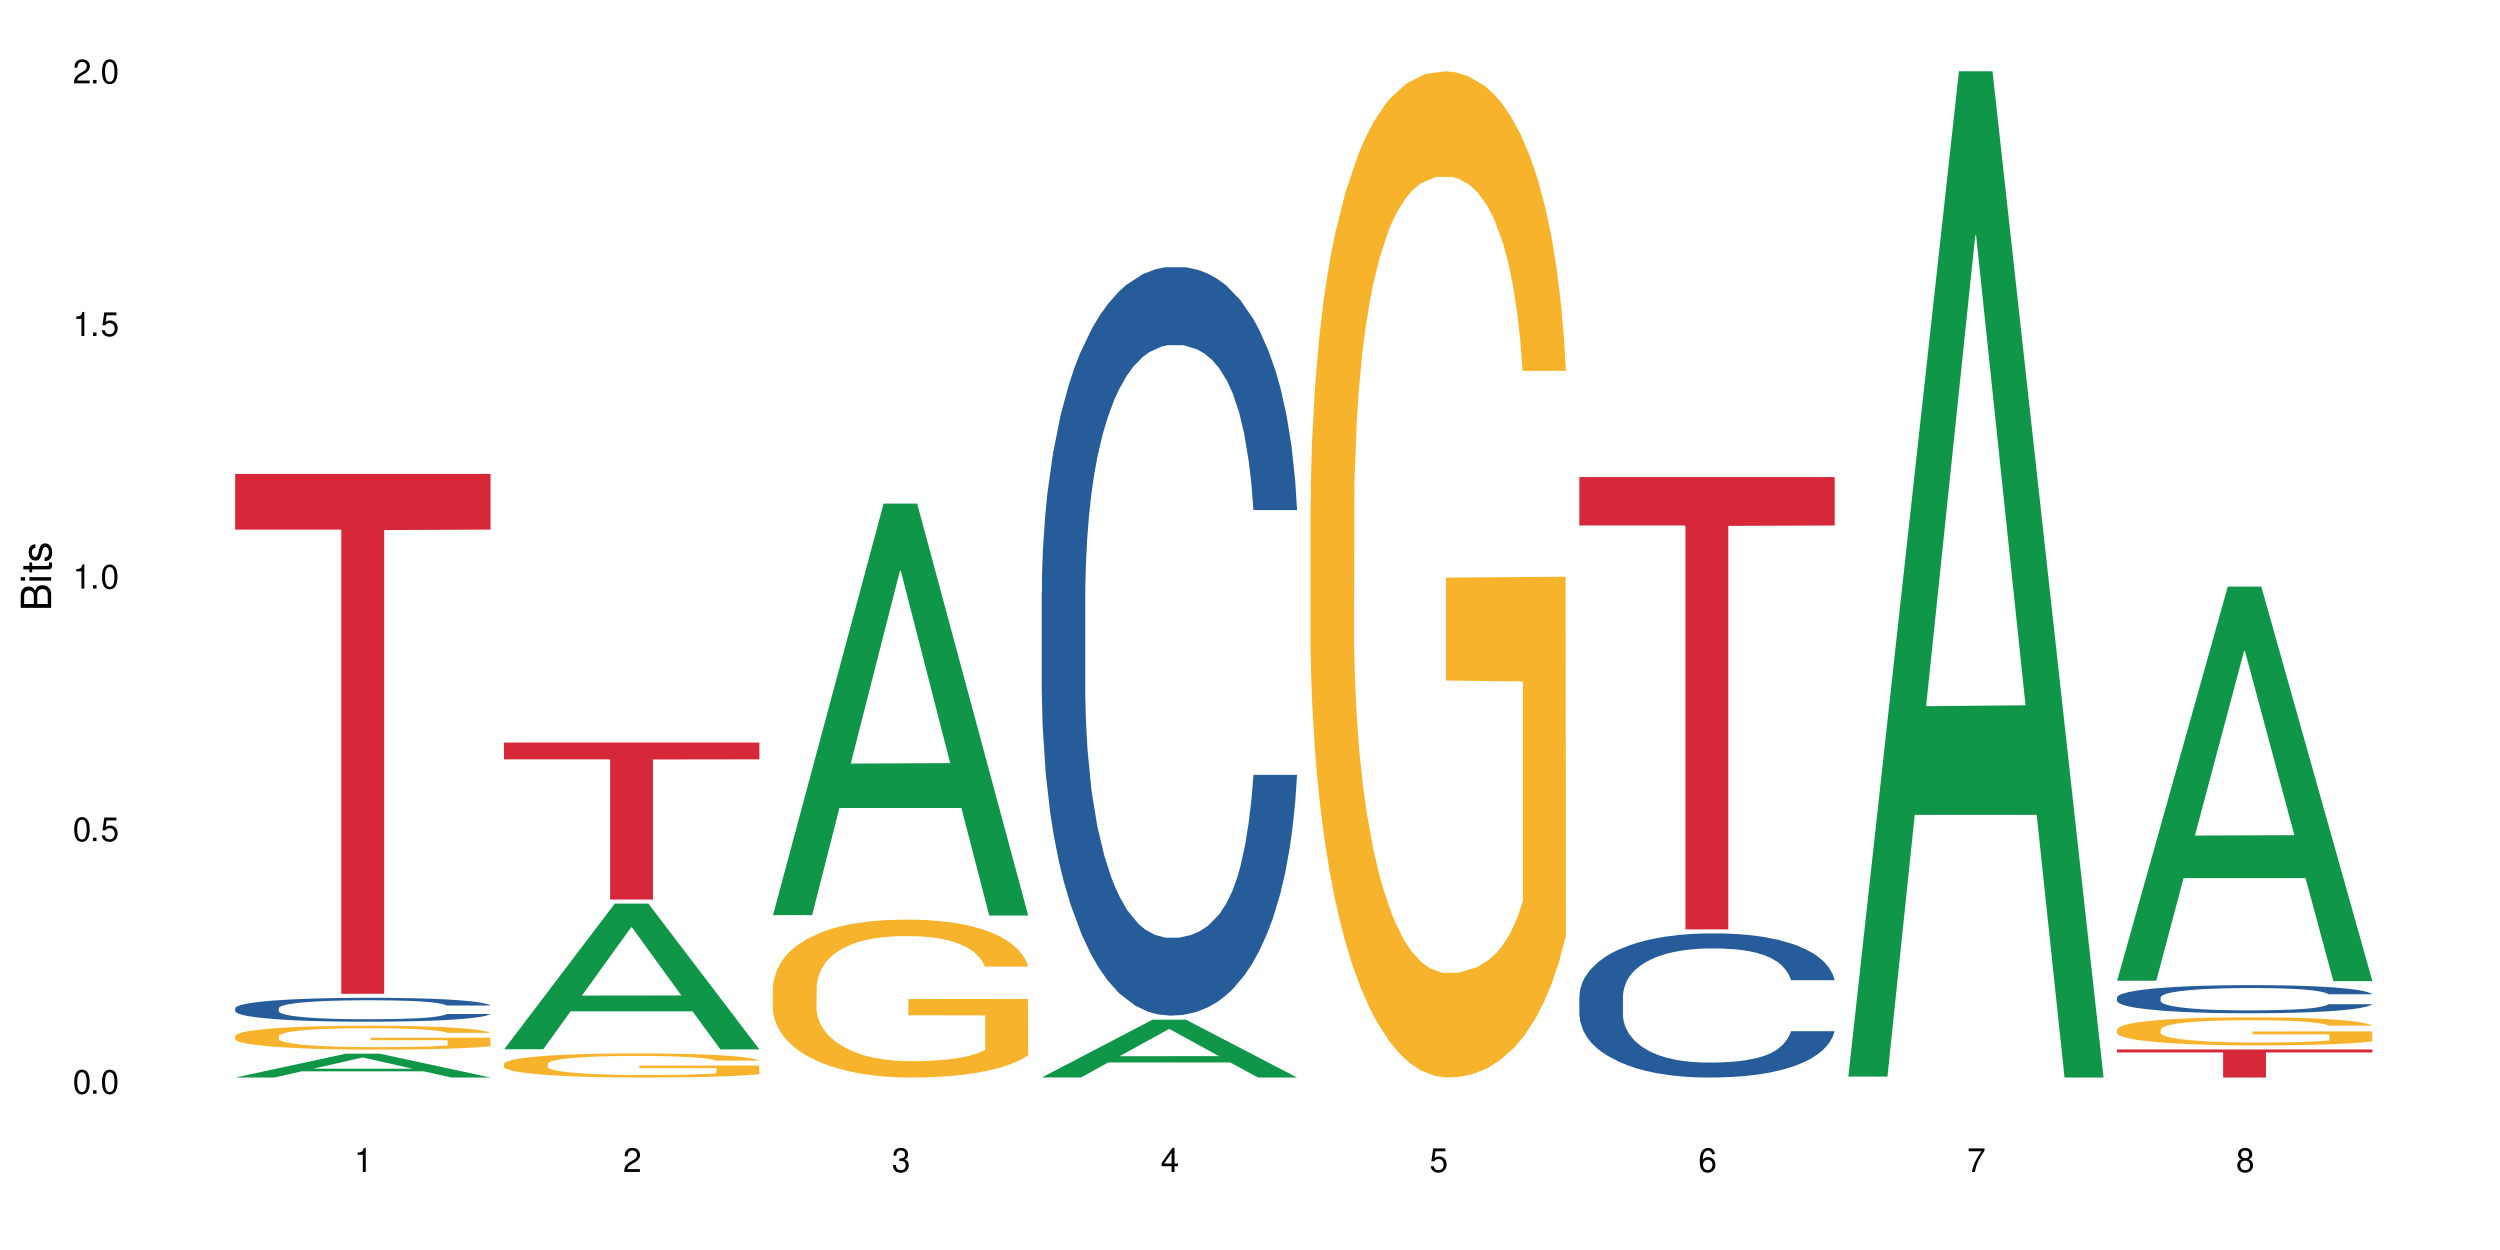 <?xml version="1.0" encoding="UTF-8"?>
<svg xmlns="http://www.w3.org/2000/svg" xmlns:xlink="http://www.w3.org/1999/xlink" width="720" height="360" viewBox="0 0 720 360">
<defs>
<g>
<g id="glyph-0-0">
</g>
<g id="glyph-0-1">
<path d="M 2.641 -6.938 C 2 -6.938 1.422 -6.656 1.078 -6.172 C 0.641 -5.562 0.406 -4.641 0.406 -3.359 C 0.406 -1.016 1.188 0.219 2.641 0.219 C 4.078 0.219 4.859 -1.016 4.859 -3.297 C 4.859 -4.641 4.656 -5.547 4.203 -6.172 C 3.844 -6.656 3.281 -6.938 2.641 -6.938 Z M 2.641 -6.188 C 3.547 -6.188 4 -5.25 4 -3.375 C 4 -1.406 3.562 -0.484 2.625 -0.484 C 1.734 -0.484 1.281 -1.438 1.281 -3.344 C 1.281 -5.25 1.734 -6.188 2.641 -6.188 Z M 2.641 -6.188 "/>
</g>
<g id="glyph-0-2">
<path d="M 1.828 -1 L 0.828 -1 L 0.828 0 L 1.828 0 Z M 1.828 -1 "/>
</g>
<g id="glyph-0-3">
<path d="M 4.562 -6.797 L 1.062 -6.797 L 0.547 -3.094 L 1.328 -3.094 C 1.719 -3.562 2.047 -3.734 2.578 -3.734 C 3.484 -3.734 4.062 -3.109 4.062 -2.094 C 4.062 -1.125 3.484 -0.531 2.578 -0.531 C 1.828 -0.531 1.375 -0.906 1.188 -1.672 L 0.328 -1.672 C 0.453 -1.109 0.547 -0.844 0.75 -0.594 C 1.125 -0.078 1.828 0.219 2.594 0.219 C 3.969 0.219 4.922 -0.781 4.922 -2.219 C 4.922 -3.562 4.031 -4.484 2.719 -4.484 C 2.25 -4.484 1.859 -4.359 1.469 -4.062 L 1.734 -5.969 L 4.562 -5.969 Z M 4.562 -6.797 "/>
</g>
<g id="glyph-0-4">
<path d="M 2.484 -4.938 L 2.484 0 L 3.328 0 L 3.328 -6.938 L 2.766 -6.938 C 2.469 -5.875 2.281 -5.734 0.984 -5.562 L 0.984 -4.938 Z M 2.484 -4.938 "/>
</g>
<g id="glyph-0-5">
<path d="M 4.859 -0.828 L 1.281 -0.828 C 1.359 -1.406 1.672 -1.781 2.5 -2.281 L 3.469 -2.828 C 4.406 -3.344 4.906 -4.062 4.906 -4.906 C 4.906 -5.484 4.672 -6.031 4.266 -6.406 C 3.859 -6.766 3.375 -6.938 2.719 -6.938 C 1.859 -6.938 1.219 -6.625 0.844 -6.031 C 0.609 -5.672 0.5 -5.234 0.484 -4.531 L 1.328 -4.531 C 1.359 -5.016 1.406 -5.281 1.531 -5.516 C 1.75 -5.938 2.188 -6.203 2.703 -6.203 C 3.469 -6.203 4.031 -5.641 4.031 -4.891 C 4.031 -4.344 3.719 -3.859 3.125 -3.516 L 2.234 -3 C 0.812 -2.172 0.406 -1.531 0.328 -0.016 L 4.859 -0.016 Z M 4.859 -0.828 "/>
</g>
<g id="glyph-0-6">
<path d="M 2.125 -3.188 L 2.578 -3.188 C 3.5 -3.188 3.984 -2.766 3.984 -1.922 C 3.984 -1.062 3.469 -0.531 2.594 -0.531 C 1.656 -0.531 1.203 -1 1.156 -2.016 L 0.312 -2.016 C 0.344 -1.453 0.438 -1.094 0.609 -0.781 C 0.953 -0.109 1.625 0.219 2.547 0.219 C 3.953 0.219 4.859 -0.625 4.859 -1.938 C 4.859 -2.828 4.516 -3.297 3.703 -3.594 C 4.344 -3.844 4.656 -4.328 4.656 -5.031 C 4.656 -6.219 3.875 -6.938 2.578 -6.938 C 1.203 -6.938 0.484 -6.172 0.453 -4.703 L 1.297 -4.703 C 1.312 -5.125 1.344 -5.359 1.453 -5.578 C 1.641 -5.969 2.062 -6.203 2.594 -6.203 C 3.344 -6.203 3.797 -5.75 3.797 -5 C 3.797 -4.516 3.609 -4.219 3.25 -4.047 C 3.016 -3.953 2.703 -3.922 2.125 -3.906 Z M 2.125 -3.188 "/>
</g>
<g id="glyph-0-7">
<path d="M 3.141 -1.672 L 3.141 0 L 3.984 0 L 3.984 -1.672 L 4.984 -1.672 L 4.984 -2.438 L 3.984 -2.438 L 3.984 -6.938 L 3.359 -6.938 L 0.266 -2.578 L 0.266 -1.672 Z M 3.141 -2.438 L 1 -2.438 L 3.141 -5.5 Z M 3.141 -2.438 "/>
</g>
<g id="glyph-0-8">
<path d="M 4.781 -5.125 C 4.609 -6.266 3.891 -6.938 2.844 -6.938 C 2.094 -6.938 1.422 -6.578 1.031 -5.953 C 0.594 -5.266 0.406 -4.422 0.406 -3.172 C 0.406 -2 0.578 -1.25 0.984 -0.641 C 1.359 -0.078 1.953 0.219 2.703 0.219 C 3.984 0.219 4.922 -0.75 4.922 -2.094 C 4.922 -3.375 4.062 -4.281 2.844 -4.281 C 2.172 -4.281 1.641 -4.031 1.281 -3.516 C 1.281 -5.234 1.828 -6.188 2.797 -6.188 C 3.391 -6.188 3.797 -5.797 3.938 -5.125 Z M 2.734 -3.531 C 3.547 -3.531 4.062 -2.953 4.062 -2.031 C 4.062 -1.156 3.484 -0.531 2.703 -0.531 C 1.922 -0.531 1.328 -1.188 1.328 -2.078 C 1.328 -2.938 1.906 -3.531 2.734 -3.531 Z M 2.734 -3.531 "/>
</g>
<g id="glyph-0-9">
<path d="M 4.984 -6.797 L 0.438 -6.797 L 0.438 -5.969 L 4.109 -5.969 C 2.5 -3.656 1.828 -2.234 1.328 0 L 2.219 0 C 2.594 -2.172 3.453 -4.047 4.984 -6.094 Z M 4.984 -6.797 "/>
</g>
<g id="glyph-0-10">
<path d="M 3.75 -3.656 C 4.469 -4.094 4.688 -4.438 4.688 -5.078 C 4.688 -6.172 3.844 -6.938 2.641 -6.938 C 1.438 -6.938 0.594 -6.172 0.594 -5.094 C 0.594 -4.438 0.812 -4.094 1.516 -3.656 C 0.734 -3.266 0.359 -2.703 0.359 -1.922 C 0.359 -0.656 1.281 0.219 2.641 0.219 C 3.984 0.219 4.922 -0.656 4.922 -1.922 C 4.922 -2.703 4.531 -3.266 3.75 -3.656 Z M 2.641 -6.188 C 3.359 -6.188 3.812 -5.75 3.812 -5.062 C 3.812 -4.406 3.344 -3.984 2.641 -3.984 C 1.922 -3.984 1.453 -4.406 1.453 -5.078 C 1.453 -5.75 1.922 -6.188 2.641 -6.188 Z M 2.641 -3.266 C 3.484 -3.266 4.062 -2.719 4.062 -1.906 C 4.062 -1.078 3.484 -0.531 2.625 -0.531 C 1.797 -0.531 1.219 -1.094 1.219 -1.906 C 1.219 -2.719 1.781 -3.266 2.641 -3.266 Z M 2.641 -3.266 "/>
</g>
<g id="glyph-1-0">
</g>
<g id="glyph-1-1">
<path d="M 0 -0.953 L 0 -4.891 C 0 -5.719 -0.234 -6.344 -0.734 -6.797 C -1.188 -7.234 -1.812 -7.469 -2.5 -7.469 C -3.547 -7.469 -4.188 -7 -4.625 -5.875 C -4.984 -6.688 -5.625 -7.094 -6.531 -7.094 C -7.172 -7.094 -7.734 -6.859 -8.141 -6.391 C -8.562 -5.922 -8.75 -5.344 -8.75 -4.5 L -8.75 -0.953 Z M -4.984 -2.062 L -7.766 -2.062 L -7.766 -4.219 C -7.766 -4.844 -7.688 -5.203 -7.453 -5.5 C -7.219 -5.812 -6.859 -5.969 -6.375 -5.969 C -5.891 -5.969 -5.531 -5.812 -5.297 -5.5 C -5.062 -5.203 -4.984 -4.844 -4.984 -4.219 Z M -0.984 -2.062 L -4 -2.062 L -4 -4.781 C -4 -5.766 -3.438 -6.359 -2.484 -6.359 C -1.547 -6.359 -0.984 -5.766 -0.984 -4.781 Z M -0.984 -2.062 "/>
</g>
<g id="glyph-1-2">
<path d="M -6.281 -1.797 L -6.281 -0.797 L 0 -0.797 L 0 -1.797 Z M -8.75 -1.797 L -8.75 -0.797 L -7.484 -0.797 L -7.484 -1.797 Z M -8.75 -1.797 "/>
</g>
<g id="glyph-1-3">
<path d="M -6.281 -3.047 L -6.281 -2.016 L -8.016 -2.016 L -8.016 -1.016 L -6.281 -1.016 L -6.281 -0.172 L -5.469 -0.172 L -5.469 -1.016 L -0.719 -1.016 C -0.078 -1.016 0.281 -1.453 0.281 -2.234 C 0.281 -2.5 0.25 -2.719 0.188 -3.047 L -0.641 -3.047 C -0.609 -2.906 -0.594 -2.766 -0.594 -2.562 C -0.594 -2.141 -0.719 -2.016 -1.156 -2.016 L -5.469 -2.016 L -5.469 -3.047 Z M -6.281 -3.047 "/>
</g>
<g id="glyph-1-4">
<path d="M -4.531 -5.25 C -5.766 -5.25 -6.469 -4.422 -6.469 -2.969 C -6.469 -1.516 -5.719 -0.562 -4.547 -0.562 C -3.562 -0.562 -3.094 -1.062 -2.734 -2.562 L -2.516 -3.484 C -2.344 -4.188 -2.094 -4.469 -1.641 -4.469 C -1.047 -4.469 -0.641 -3.875 -0.641 -3 C -0.641 -2.453 -0.797 -2 -1.062 -1.75 C -1.25 -1.594 -1.422 -1.531 -1.875 -1.469 L -1.875 -0.406 C -0.422 -0.453 0.281 -1.266 0.281 -2.922 C 0.281 -4.5 -0.5 -5.516 -1.719 -5.516 C -2.656 -5.516 -3.172 -4.984 -3.469 -3.734 L -3.703 -2.766 C -3.891 -1.953 -4.156 -1.609 -4.594 -1.609 C -5.188 -1.609 -5.547 -2.125 -5.547 -2.938 C -5.547 -3.75 -5.203 -4.172 -4.531 -4.203 Z M -4.531 -5.25 "/>
</g>
</g>
</defs>
<rect x="-72" y="-36" width="864" height="432" fill="rgb(100%, 100%, 100%)" fill-opacity="1"/>
<path fill-rule="nonzero" fill="rgb(6.275%, 58.824%, 28.235%)" fill-opacity="1" d="M 67.73 310.324 L 67.809 310.32 L 99.637 303.453 L 109.301 303.453 L 141.281 310.332 L 130.047 310.332 L 122.031 308.535 L 86.906 308.535 L 79.047 310.324 L 67.73 310.324 L 90.285 307.793 L 118.809 307.789 L 104.586 304.578 L 104.43 304.57 L 104.27 304.59 L 90.207 307.789 L 90.285 307.793 Z M 67.73 310.324 "/>
<path fill-rule="nonzero" fill="rgb(14.51%, 36.078%, 60%)" fill-opacity="1" d="M 67.73 290.363 L 67.82 290.355 L 67.82 290.207 L 68.09 289.969 L 68.719 289.664 L 69.344 289.457 L 70.961 289.086 L 73.203 288.727 L 75.535 288.453 L 77.238 288.289 L 78.766 288.164 L 82.262 287.93 L 84.504 287.809 L 86.926 287.703 L 89.887 287.598 L 92.039 287.535 L 96.883 287.434 L 100.469 287.391 L 103.25 287.371 L 109.262 287.371 L 112.848 287.395 L 115.449 287.426 L 118.32 287.477 L 120.742 287.535 L 124.957 287.672 L 128.727 287.848 L 130.43 287.949 L 133.121 288.145 L 135.184 288.332 L 136.617 288.496 L 138.234 288.727 L 139.668 289.012 L 140.746 289.332 L 141.281 289.602 L 128.727 289.602 L 128.098 289.352 L 127.379 289.156 L 126.035 288.898 L 124.688 288.715 L 122.805 288.535 L 121.102 288.414 L 118.77 288.293 L 116.707 288.219 L 114.555 288.164 L 112.488 288.125 L 108.543 288.086 L 103.969 288.086 L 102.266 288.098 L 98.766 288.148 L 96.883 288.195 L 94.191 288.281 L 92.309 288.363 L 90.066 288.488 L 88.539 288.598 L 86.656 288.758 L 85.312 288.906 L 83.785 289.113 L 82.891 289.27 L 82.082 289.445 L 81.363 289.652 L 80.828 289.871 L 80.469 290.105 L 80.289 290.332 L 80.289 291.305 L 80.469 291.531 L 80.918 291.797 L 82.082 292.18 L 83.785 292.512 L 85.762 292.777 L 87.645 292.965 L 88.719 293.055 L 90.156 293.156 L 92.398 293.281 L 95.629 293.406 L 97.512 293.457 L 100.383 293.508 L 103.34 293.531 L 107.289 293.531 L 110.785 293.508 L 113.117 293.477 L 115.539 293.426 L 118.859 293.316 L 120.922 293.219 L 122.715 293.098 L 124.062 292.977 L 124.957 292.879 L 126.305 292.684 L 127.379 292.469 L 128.188 292.25 L 128.727 292.035 L 141.281 292.035 L 140.746 292.285 L 139.938 292.531 L 139.129 292.715 L 137.875 292.934 L 136.441 293.129 L 134.375 293.348 L 132.672 293.492 L 130.43 293.652 L 128.367 293.77 L 126.125 293.879 L 122.805 294.004 L 120.652 294.066 L 118.32 294.121 L 115.539 294.172 L 112.043 294.219 L 108.273 294.242 L 104.777 294.25 L 101.008 294.234 L 98.227 294.211 L 94.551 294.152 L 89.977 294.039 L 86.656 293.922 L 84.055 293.801 L 81.812 293.676 L 79.301 293.508 L 76.074 293.23 L 74.098 293.016 L 72.754 292.84 L 71.23 292.594 L 70.152 292.375 L 68.898 292.023 L 68 291.578 L 67.73 291.23 Z M 67.73 290.363 "/>
<path fill-rule="nonzero" fill="rgb(96.863%, 70.196%, 16.863%)" fill-opacity="1" d="M 67.73 298.359 L 67.82 298.352 L 67.82 298.227 L 68.18 297.945 L 69.078 297.555 L 70.242 297.234 L 71.5 296.984 L 72.305 296.852 L 73.652 296.664 L 74.816 296.523 L 77.777 296.242 L 81.543 295.977 L 83.609 295.863 L 85.941 295.758 L 89.258 295.637 L 90.785 295.594 L 95.449 295.492 L 100.738 295.43 L 106.57 295.414 L 109.262 295.418 L 112.938 295.445 L 117.961 295.512 L 120.832 295.574 L 123.074 295.637 L 125.406 295.719 L 128.277 295.844 L 130.969 295.996 L 133.121 296.148 L 135.273 296.336 L 137.066 296.535 L 138.594 296.758 L 139.938 297.02 L 140.746 297.238 L 141.281 297.461 L 128.816 297.461 L 128.098 297.238 L 127.289 297.07 L 125.945 296.863 L 124.598 296.711 L 123.254 296.594 L 120.742 296.43 L 118.59 296.328 L 115.898 296.242 L 113.297 296.184 L 110.336 296.148 L 108.543 296.133 L 103.789 296.133 L 99.484 296.18 L 96.973 296.23 L 95.18 296.277 L 92.668 296.375 L 91.141 296.449 L 90.246 296.5 L 87.555 296.695 L 85.762 296.871 L 84.773 296.988 L 83.52 297.176 L 82.621 297.348 L 81.633 297.598 L 81.098 297.785 L 80.379 298.215 L 80.289 299.344 L 80.559 299.582 L 81.098 299.84 L 81.812 300.066 L 82.891 300.305 L 83.965 300.488 L 85.852 300.734 L 87.465 300.895 L 88.719 301.004 L 91.141 301.172 L 92.129 301.23 L 94.461 301.344 L 96.883 301.43 L 99.844 301.504 L 102.086 301.543 L 105.672 301.574 L 110.246 301.574 L 115.629 301.535 L 119.039 301.488 L 121.371 301.438 L 122.895 301.391 L 124.777 301.324 L 126.125 301.262 L 127.379 301.191 L 128.906 301.086 L 128.906 299.582 L 106.75 299.578 L 106.75 298.875 L 141.195 298.867 L 141.281 301.324 L 139.398 301.492 L 137.066 301.656 L 134.824 301.781 L 132.492 301.887 L 129.176 302.008 L 126.484 302.082 L 122.355 302.172 L 118.59 302.227 L 114.645 302.266 L 111.145 302.285 L 107.02 302.289 L 103.34 302.277 L 99.395 302.238 L 96.254 302.191 L 93.383 302.129 L 90.516 302.047 L 86.926 301.914 L 84.594 301.809 L 82.172 301.676 L 79.75 301.52 L 77.598 301.348 L 76.164 301.215 L 74.727 301.066 L 73.203 300.879 L 71.766 300.664 L 70.691 300.469 L 69.703 300.25 L 68.988 300.043 L 68.27 299.758 L 67.91 299.531 L 67.73 299.34 Z M 67.73 298.359 "/>
<path fill-rule="nonzero" fill="rgb(83.922%, 15.686%, 22.353%)" fill-opacity="1" d="M 67.73 136.496 L 141.281 136.496 L 141.281 152.52 L 110.629 152.66 L 110.629 286.207 L 98.297 286.207 L 98.297 152.801 L 98.117 152.52 L 67.73 152.52 Z M 67.73 136.496 "/>
<path fill-rule="nonzero" fill="rgb(6.275%, 58.824%, 28.235%)" fill-opacity="1" d="M 145.156 302.188 L 145.234 302.148 L 177.059 260.23 L 186.723 260.23 L 218.707 302.227 L 207.469 302.227 L 199.453 291.266 L 164.328 291.266 L 156.469 302.188 L 145.156 302.188 L 167.707 286.73 L 196.23 286.691 L 182.008 267.094 L 181.852 267.055 L 181.695 267.172 L 167.629 286.691 L 167.707 286.73 Z M 145.156 302.188 "/>
<path fill-rule="nonzero" fill="rgb(96.863%, 70.196%, 16.863%)" fill-opacity="1" d="M 145.156 306.363 L 145.242 306.359 L 145.242 306.23 L 145.602 305.945 L 146.5 305.555 L 147.664 305.23 L 148.922 304.977 L 149.73 304.844 L 151.074 304.652 L 152.242 304.512 L 155.199 304.227 L 158.969 303.961 L 161.031 303.848 L 163.363 303.738 L 166.684 303.621 L 168.207 303.574 L 172.871 303.473 L 178.164 303.41 L 183.992 303.391 L 186.684 303.398 L 190.363 303.422 L 195.387 303.492 L 198.254 303.555 L 200.496 303.621 L 202.828 303.703 L 205.699 303.828 L 208.391 303.98 L 210.543 304.133 L 212.695 304.324 L 214.492 304.527 L 216.016 304.746 L 217.359 305.016 L 218.168 305.234 L 218.707 305.457 L 206.238 305.457 L 205.52 305.234 L 204.715 305.066 L 203.367 304.855 L 202.023 304.703 L 200.676 304.582 L 198.164 304.418 L 196.012 304.316 L 193.32 304.227 L 190.723 304.172 L 187.762 304.133 L 185.969 304.121 L 181.211 304.121 L 176.906 304.164 L 174.395 304.215 L 172.602 304.266 L 170.09 304.359 L 168.566 304.438 L 167.668 304.488 L 164.977 304.684 L 163.184 304.863 L 162.195 304.984 L 160.941 305.172 L 160.043 305.344 L 159.059 305.598 L 158.52 305.789 L 157.801 306.219 L 157.711 307.359 L 157.98 307.602 L 158.52 307.859 L 159.238 308.09 L 160.312 308.328 L 161.391 308.512 L 163.273 308.762 L 164.887 308.926 L 166.145 309.031 L 168.566 309.203 L 169.551 309.262 L 171.883 309.375 L 174.305 309.465 L 177.266 309.539 L 179.508 309.578 L 183.098 309.609 L 187.672 309.609 L 193.055 309.57 L 196.461 309.52 L 198.793 309.469 L 200.32 309.426 L 202.203 309.355 L 203.547 309.293 L 204.805 309.223 L 206.328 309.117 L 206.328 307.602 L 184.172 307.594 L 184.172 306.883 L 218.617 306.879 L 218.707 309.355 L 216.824 309.527 L 214.492 309.691 L 212.25 309.82 L 209.918 309.926 L 206.598 310.047 L 203.906 310.125 L 199.781 310.211 L 196.012 310.27 L 192.066 310.309 L 188.566 310.324 L 184.441 310.332 L 180.766 310.32 L 176.816 310.281 L 173.68 310.23 L 170.809 310.168 L 167.938 310.086 L 164.352 309.953 L 162.016 309.844 L 159.594 309.711 L 157.172 309.555 L 155.02 309.383 L 153.586 309.25 L 152.152 309.098 L 150.625 308.906 L 149.191 308.691 L 148.113 308.496 L 147.129 308.273 L 146.41 308.062 L 145.691 307.777 L 145.332 307.551 L 145.156 307.352 Z M 145.156 306.363 "/>
<path fill-rule="nonzero" fill="rgb(83.922%, 15.686%, 22.353%)" fill-opacity="1" d="M 145.156 213.848 L 218.707 213.848 L 218.707 218.688 L 188.051 218.73 L 188.051 259.066 L 175.719 259.066 L 175.719 218.773 L 175.539 218.688 L 145.156 218.688 Z M 145.156 213.848 "/>
<path fill-rule="nonzero" fill="rgb(6.275%, 58.824%, 28.235%)" fill-opacity="1" d="M 222.578 263.566 L 222.656 263.453 L 254.48 145.035 L 264.148 145.035 L 296.129 263.676 L 284.895 263.676 L 276.879 232.707 L 241.75 232.707 L 233.895 263.566 L 222.578 263.566 L 245.129 219.898 L 273.656 219.785 L 259.434 164.422 L 259.273 164.309 L 259.117 164.645 L 245.051 219.785 L 245.129 219.898 Z M 222.578 263.566 "/>
<path fill-rule="nonzero" fill="rgb(96.863%, 70.196%, 16.863%)" fill-opacity="1" d="M 222.578 284.324 L 222.668 284.285 L 222.668 283.453 L 223.027 281.582 L 223.922 279.008 L 225.09 276.891 L 226.344 275.227 L 227.152 274.355 L 228.496 273.109 L 229.664 272.195 L 232.625 270.324 L 236.391 268.578 L 238.453 267.832 L 240.785 267.125 L 244.105 266.336 L 245.629 266.047 L 250.293 265.383 L 255.586 264.965 L 261.418 264.84 L 264.109 264.883 L 267.785 265.047 L 272.809 265.504 L 275.68 265.922 L 277.922 266.336 L 280.254 266.875 L 283.125 267.707 L 285.816 268.703 L 287.969 269.703 L 290.121 270.949 L 291.914 272.277 L 293.438 273.73 L 294.785 275.477 L 295.59 276.93 L 296.129 278.383 L 283.66 278.383 L 282.945 276.93 L 282.137 275.809 L 280.793 274.438 L 279.445 273.441 L 278.102 272.652 L 275.59 271.57 L 273.438 270.906 L 270.746 270.324 L 268.145 269.949 L 265.184 269.703 L 263.391 269.617 L 258.637 269.617 L 254.332 269.91 L 251.82 270.242 L 250.023 270.574 L 247.512 271.199 L 245.988 271.695 L 245.094 272.027 L 242.402 273.316 L 240.605 274.48 L 239.621 275.27 L 238.363 276.516 L 237.469 277.637 L 236.48 279.297 L 235.941 280.547 L 235.227 283.371 L 235.137 290.848 L 235.406 292.426 L 235.941 294.129 L 236.66 295.625 L 237.738 297.203 L 238.812 298.41 L 240.695 300.031 L 242.312 301.109 L 243.566 301.816 L 245.988 302.938 L 246.977 303.312 L 249.309 304.059 L 251.73 304.641 L 254.691 305.141 L 256.934 305.387 L 260.52 305.598 L 265.094 305.598 L 270.477 305.348 L 273.887 305.016 L 276.219 304.684 L 277.742 304.391 L 279.625 303.934 L 280.973 303.52 L 282.227 303.062 L 283.75 302.355 L 283.75 292.426 L 261.598 292.387 L 261.598 287.73 L 296.039 287.691 L 296.129 303.934 L 294.246 305.055 L 291.914 306.137 L 289.672 306.969 L 287.34 307.672 L 284.02 308.465 L 281.328 308.961 L 277.203 309.543 L 273.438 309.918 L 269.488 310.168 L 265.992 310.289 L 261.867 310.332 L 258.188 310.25 L 254.242 310 L 251.102 309.668 L 248.23 309.254 L 245.359 308.711 L 241.773 307.84 L 239.441 307.133 L 237.02 306.262 L 234.598 305.223 L 232.445 304.102 L 231.008 303.227 L 229.574 302.23 L 228.051 300.984 L 226.613 299.574 L 225.539 298.285 L 224.551 296.832 L 223.832 295.461 L 223.117 293.59 L 222.758 292.094 L 222.578 290.805 Z M 222.578 284.324 "/>
<path fill-rule="nonzero" fill="rgb(6.275%, 58.824%, 28.235%)" fill-opacity="1" d="M 300 310.316 L 300.078 310.301 L 331.906 293.672 L 341.57 293.672 L 373.555 310.332 L 362.316 310.332 L 354.301 305.984 L 319.176 305.984 L 311.316 310.316 L 300 310.316 L 322.555 304.184 L 351.078 304.168 L 336.855 296.395 L 336.699 296.379 L 336.543 296.426 L 322.477 304.168 L 322.555 304.184 Z M 300 310.316 "/>
<path fill-rule="nonzero" fill="rgb(14.51%, 36.078%, 60%)" fill-opacity="1" d="M 300 170.746 L 300.09 170.551 L 300.09 165.82 L 300.359 158.336 L 300.988 148.879 L 301.617 142.375 L 303.23 130.75 L 305.473 119.52 L 307.805 110.852 L 309.508 105.73 L 311.035 101.789 L 314.531 94.5 L 316.773 90.754 L 319.195 87.406 L 322.156 84.055 L 324.309 82.086 L 329.152 78.934 L 332.742 77.555 L 335.52 76.965 L 341.531 76.965 L 345.117 77.75 L 347.719 78.738 L 350.59 80.312 L 353.012 82.086 L 357.227 86.422 L 360.996 91.938 L 362.699 95.09 L 365.391 101.199 L 367.453 107.109 L 368.891 112.23 L 370.504 119.52 L 371.938 128.387 L 373.016 138.434 L 373.555 146.906 L 360.996 146.906 L 360.367 139.027 L 359.648 132.918 L 358.305 124.84 L 356.961 119.125 L 355.074 113.414 L 353.371 109.668 L 351.039 105.926 L 348.977 103.562 L 346.824 101.789 L 344.762 100.605 L 340.812 99.426 L 336.238 99.426 L 334.535 99.816 L 331.035 101.395 L 329.152 102.773 L 326.461 105.531 L 324.578 108.094 L 322.336 112.035 L 320.812 115.383 L 318.926 120.504 L 317.582 125.039 L 316.059 131.539 L 315.16 136.465 L 314.352 141.98 L 313.637 148.484 L 313.098 155.379 L 312.738 162.668 L 312.559 169.762 L 312.559 200.301 L 312.738 207.395 L 313.188 215.668 L 314.352 227.688 L 316.059 238.129 L 318.031 246.402 L 319.914 252.316 L 320.992 255.074 L 322.426 258.227 L 324.668 262.168 L 327.898 266.105 L 329.781 267.684 L 332.652 269.258 L 335.609 270.047 L 339.559 270.047 L 343.055 269.258 L 345.387 268.273 L 347.809 266.699 L 351.129 263.348 L 353.191 260.195 L 354.984 256.453 L 356.332 252.711 L 357.227 249.559 L 358.574 243.449 L 359.648 236.75 L 360.457 229.855 L 360.996 223.156 L 373.555 223.156 L 373.016 231.035 L 372.207 238.719 L 371.402 244.434 L 370.145 251.328 L 368.711 257.438 L 366.645 264.332 L 364.941 268.863 L 362.699 273.789 L 360.637 277.535 L 358.395 280.883 L 355.074 284.824 L 352.922 286.793 L 350.59 288.566 L 347.809 290.145 L 344.312 291.523 L 340.543 292.312 L 337.047 292.508 L 333.277 292.113 L 330.5 291.324 L 326.82 289.551 L 322.246 286.008 L 318.926 282.262 L 316.324 278.52 L 314.082 274.578 L 311.57 269.258 L 308.344 260.59 L 306.371 253.891 L 305.023 248.375 L 303.5 240.691 L 302.422 233.793 L 301.168 222.762 L 300.27 208.773 L 300 197.938 Z M 300 170.746 "/>
<path fill-rule="nonzero" fill="rgb(96.863%, 70.196%, 16.863%)" fill-opacity="1" d="M 377.426 144.652 L 377.516 144.387 L 377.516 139.094 L 377.871 127.184 L 378.77 110.777 L 379.938 97.277 L 381.191 86.691 L 382 81.133 L 383.344 73.195 L 384.512 67.371 L 387.469 55.461 L 391.238 44.348 L 393.301 39.582 L 395.633 35.082 L 398.953 30.055 L 400.477 28.203 L 405.141 23.965 L 410.434 21.32 L 416.262 20.527 L 418.953 20.789 L 422.633 21.848 L 427.656 24.762 L 430.527 27.406 L 432.77 30.055 L 435.102 33.496 L 437.969 38.789 L 440.66 45.141 L 442.812 51.492 L 444.969 59.43 L 446.762 67.902 L 448.285 77.164 L 449.633 88.281 L 450.438 97.543 L 450.977 106.805 L 438.508 106.805 L 437.789 97.543 L 436.984 90.398 L 435.637 81.664 L 434.293 75.312 L 432.949 70.281 L 430.438 63.402 L 428.281 59.168 L 425.594 55.461 L 422.992 53.078 L 420.031 51.492 L 418.238 50.961 L 413.484 50.961 L 409.176 52.816 L 406.664 54.934 L 404.871 57.051 L 402.359 61.02 L 400.836 64.195 L 399.938 66.312 L 397.246 74.516 L 395.453 81.93 L 394.469 86.957 L 393.211 94.898 L 392.312 102.043 L 391.328 112.629 L 390.789 120.57 L 390.07 138.566 L 389.98 186.207 L 390.25 196.262 L 390.789 207.113 L 391.508 216.641 L 392.582 226.699 L 393.66 234.375 L 395.543 244.695 L 397.156 251.578 L 398.414 256.078 L 400.836 263.223 L 401.82 265.605 L 404.156 270.367 L 406.574 274.074 L 409.535 277.25 L 411.777 278.836 L 415.367 280.16 L 419.941 280.16 L 425.324 278.574 L 428.73 276.457 L 431.062 274.34 L 432.59 272.484 L 434.473 269.574 L 435.816 266.926 L 437.074 264.016 L 438.598 259.516 L 438.598 196.262 L 416.441 195.996 L 416.441 166.355 L 450.887 166.09 L 450.977 269.574 L 449.094 276.719 L 446.762 283.602 L 444.52 288.895 L 442.188 293.395 L 438.867 298.422 L 436.176 301.598 L 432.051 305.305 L 428.281 307.688 L 424.336 309.273 L 420.84 310.066 L 416.711 310.332 L 413.035 309.805 L 409.086 308.215 L 405.949 306.098 L 403.078 303.453 L 400.207 300.012 L 396.621 294.453 L 394.289 289.953 L 391.867 284.395 L 389.445 277.777 L 387.293 270.633 L 385.855 265.074 L 384.422 258.723 L 382.895 250.781 L 381.461 241.785 L 380.383 233.578 L 379.398 224.316 L 378.68 215.582 L 377.961 203.672 L 377.605 194.145 L 377.426 185.941 Z M 377.426 144.652 "/>
<path fill-rule="nonzero" fill="rgb(14.51%, 36.078%, 60%)" fill-opacity="1" d="M 454.848 286.895 L 454.938 286.855 L 454.938 285.945 L 455.207 284.504 L 455.836 282.684 L 456.461 281.434 L 458.078 279.195 L 460.32 277.031 L 462.652 275.363 L 464.355 274.379 L 465.879 273.617 L 469.379 272.215 L 471.621 271.496 L 474.043 270.852 L 477.004 270.207 L 479.156 269.824 L 484 269.219 L 487.586 268.953 L 490.367 268.84 L 496.379 268.84 L 499.965 268.992 L 502.566 269.18 L 505.438 269.484 L 507.859 269.824 L 512.074 270.66 L 515.844 271.723 L 517.547 272.328 L 520.238 273.504 L 522.301 274.645 L 523.734 275.629 L 525.352 277.031 L 526.785 278.738 L 527.863 280.672 L 528.398 282.305 L 515.844 282.305 L 515.215 280.785 L 514.496 279.609 L 513.152 278.055 L 511.805 276.957 L 509.922 275.855 L 508.219 275.137 L 505.887 274.414 L 503.824 273.961 L 501.672 273.617 L 499.605 273.391 L 495.66 273.164 L 491.086 273.164 L 489.383 273.238 L 485.883 273.543 L 484 273.809 L 481.309 274.34 L 479.426 274.832 L 477.184 275.59 L 475.656 276.234 L 473.773 277.223 L 472.43 278.094 L 470.902 279.344 L 470.008 280.293 L 469.199 281.355 L 468.48 282.609 L 467.945 283.934 L 467.586 285.34 L 467.406 286.703 L 467.406 292.582 L 467.586 293.949 L 468.035 295.539 L 469.199 297.855 L 470.902 299.863 L 472.879 301.457 L 474.762 302.594 L 475.836 303.125 L 477.273 303.734 L 479.516 304.492 L 482.742 305.25 L 484.629 305.555 L 487.496 305.855 L 490.457 306.008 L 494.406 306.008 L 497.902 305.855 L 500.234 305.668 L 502.656 305.363 L 505.977 304.719 L 508.039 304.113 L 509.832 303.391 L 511.18 302.672 L 512.074 302.062 L 513.422 300.887 L 514.496 299.598 L 515.305 298.273 L 515.844 296.98 L 528.398 296.98 L 527.863 298.5 L 527.055 299.977 L 526.246 301.078 L 524.992 302.406 L 523.555 303.582 L 521.492 304.91 L 519.789 305.781 L 517.547 306.73 L 515.484 307.449 L 513.242 308.094 L 509.922 308.852 L 507.77 309.234 L 505.438 309.574 L 502.656 309.879 L 499.16 310.145 L 495.391 310.293 L 491.895 310.332 L 488.125 310.258 L 485.344 310.105 L 481.668 309.762 L 477.094 309.082 L 473.773 308.359 L 471.172 307.641 L 468.93 306.883 L 466.418 305.855 L 463.191 304.188 L 461.215 302.898 L 459.871 301.836 L 458.348 300.359 L 457.27 299.031 L 456.016 296.906 L 455.117 294.215 L 454.848 292.129 Z M 454.848 286.895 "/>
<path fill-rule="nonzero" fill="rgb(83.922%, 15.686%, 22.353%)" fill-opacity="1" d="M 454.848 137.387 L 528.398 137.387 L 528.398 151.336 L 497.746 151.457 L 497.746 267.676 L 485.414 267.676 L 485.414 151.578 L 485.234 151.336 L 454.848 151.336 Z M 454.848 137.387 "/>
<path fill-rule="nonzero" fill="rgb(6.275%, 58.824%, 28.235%)" fill-opacity="1" d="M 532.27 310.059 L 532.352 309.789 L 564.176 20.527 L 573.84 20.527 L 605.824 310.332 L 594.586 310.332 L 586.57 234.684 L 551.445 234.684 L 543.586 310.059 L 532.27 310.059 L 554.824 203.391 L 583.348 203.117 L 569.125 67.875 L 568.969 67.602 L 568.812 68.418 L 554.746 203.117 L 554.824 203.391 Z M 532.27 310.059 "/>
<path fill-rule="nonzero" fill="rgb(6.275%, 58.824%, 28.235%)" fill-opacity="1" d="M 609.695 282.457 L 609.773 282.348 L 641.598 168.945 L 651.266 168.945 L 683.246 282.562 L 672.008 282.562 L 663.996 252.906 L 628.867 252.906 L 621.012 282.457 L 609.695 282.457 L 632.246 240.637 L 660.773 240.531 L 646.551 187.508 L 646.391 187.402 L 646.234 187.723 L 632.168 240.531 L 632.246 240.637 Z M 609.695 282.457 "/>
<path fill-rule="nonzero" fill="rgb(14.51%, 36.078%, 60%)" fill-opacity="1" d="M 609.695 287.246 L 609.785 287.242 L 609.785 287.062 L 610.055 286.781 L 610.68 286.426 L 611.309 286.184 L 612.922 285.746 L 615.164 285.324 L 617.5 285 L 619.203 284.809 L 620.727 284.66 L 624.227 284.387 L 626.469 284.246 L 628.891 284.117 L 631.852 283.992 L 634.004 283.918 L 638.848 283.801 L 642.434 283.75 L 645.215 283.727 L 651.223 283.727 L 654.812 283.758 L 657.414 283.793 L 660.285 283.852 L 662.707 283.918 L 666.922 284.082 L 670.688 284.289 L 672.395 284.406 L 675.086 284.637 L 677.148 284.859 L 678.582 285.051 L 680.195 285.324 L 681.633 285.656 L 682.707 286.035 L 683.246 286.352 L 670.688 286.352 L 670.062 286.059 L 669.344 285.828 L 667.996 285.523 L 666.652 285.309 L 664.77 285.094 L 663.066 284.953 L 660.734 284.812 L 658.668 284.727 L 656.516 284.66 L 654.453 284.613 L 650.508 284.57 L 645.934 284.57 L 644.227 284.586 L 640.73 284.645 L 638.848 284.695 L 636.156 284.801 L 634.273 284.895 L 632.027 285.043 L 630.504 285.168 L 628.621 285.363 L 627.273 285.531 L 625.75 285.777 L 624.852 285.961 L 624.047 286.168 L 623.328 286.41 L 622.789 286.672 L 622.43 286.945 L 622.254 287.211 L 622.254 288.359 L 622.43 288.625 L 622.879 288.934 L 624.047 289.387 L 625.75 289.777 L 627.723 290.09 L 629.605 290.309 L 630.684 290.414 L 632.117 290.531 L 634.363 290.68 L 637.59 290.828 L 639.473 290.887 L 642.344 290.945 L 645.305 290.977 L 649.25 290.977 L 652.75 290.945 L 655.082 290.91 L 657.504 290.852 L 660.82 290.727 L 662.887 290.605 L 664.68 290.465 L 666.023 290.324 L 666.922 290.207 L 668.266 289.977 L 669.344 289.727 L 670.152 289.469 L 670.688 289.215 L 683.246 289.215 L 682.707 289.512 L 681.902 289.801 L 681.094 290.016 L 679.84 290.273 L 678.402 290.504 L 676.34 290.762 L 674.637 290.934 L 672.395 291.117 L 670.332 291.258 L 668.086 291.383 L 664.77 291.531 L 662.617 291.605 L 660.285 291.672 L 657.504 291.73 L 654.004 291.781 L 650.238 291.812 L 646.738 291.82 L 642.973 291.805 L 640.191 291.773 L 636.516 291.707 L 631.941 291.574 L 628.621 291.434 L 626.02 291.293 L 623.777 291.145 L 621.266 290.945 L 618.035 290.621 L 616.062 290.371 L 614.719 290.164 L 613.191 289.875 L 612.117 289.613 L 610.859 289.199 L 609.965 288.676 L 609.695 288.27 Z M 609.695 287.246 "/>
<path fill-rule="nonzero" fill="rgb(96.863%, 70.196%, 16.863%)" fill-opacity="1" d="M 609.695 296.449 L 609.785 296.441 L 609.785 296.293 L 610.145 295.961 L 611.039 295.504 L 612.207 295.125 L 613.461 294.832 L 614.27 294.676 L 615.613 294.453 L 616.781 294.293 L 619.742 293.957 L 623.508 293.648 L 625.57 293.516 L 627.902 293.391 L 631.223 293.25 L 632.746 293.199 L 637.41 293.078 L 642.703 293.004 L 648.535 292.984 L 651.223 292.992 L 654.902 293.02 L 659.926 293.102 L 662.797 293.176 L 665.039 293.25 L 667.371 293.344 L 670.242 293.492 L 672.93 293.672 L 675.086 293.848 L 677.238 294.07 L 679.031 294.305 L 680.555 294.566 L 681.902 294.875 L 682.707 295.133 L 683.246 295.395 L 670.777 295.395 L 670.062 295.133 L 669.254 294.934 L 667.91 294.691 L 666.562 294.512 L 665.219 294.371 L 662.707 294.18 L 660.555 294.062 L 657.863 293.957 L 655.262 293.891 L 652.301 293.848 L 650.508 293.832 L 645.754 293.832 L 641.449 293.887 L 638.938 293.945 L 637.141 294.004 L 634.629 294.113 L 633.105 294.203 L 632.207 294.262 L 629.52 294.492 L 627.723 294.699 L 626.738 294.84 L 625.48 295.059 L 624.586 295.258 L 623.598 295.555 L 623.059 295.777 L 622.344 296.281 L 622.254 297.609 L 622.52 297.891 L 623.059 298.195 L 623.777 298.461 L 624.852 298.742 L 625.93 298.953 L 627.812 299.242 L 629.43 299.434 L 630.684 299.562 L 633.105 299.762 L 634.094 299.828 L 636.426 299.961 L 638.848 300.062 L 641.805 300.152 L 644.047 300.195 L 647.637 300.234 L 652.211 300.234 L 657.594 300.188 L 661 300.129 L 663.332 300.07 L 664.859 300.02 L 666.742 299.938 L 668.086 299.863 L 669.344 299.781 L 670.867 299.656 L 670.867 297.891 L 648.715 297.883 L 648.715 297.055 L 683.156 297.047 L 683.246 299.938 L 681.363 300.137 L 679.031 300.328 L 676.789 300.477 L 674.457 300.602 L 671.137 300.742 L 668.445 300.832 L 664.32 300.934 L 660.555 301.004 L 656.605 301.047 L 653.109 301.07 L 648.98 301.074 L 645.305 301.062 L 641.359 301.016 L 638.219 300.957 L 635.348 300.883 L 632.477 300.789 L 628.891 300.633 L 626.559 300.508 L 624.137 300.352 L 621.715 300.168 L 619.562 299.969 L 618.125 299.812 L 616.691 299.637 L 615.164 299.414 L 613.73 299.16 L 612.656 298.934 L 611.668 298.676 L 610.949 298.43 L 610.234 298.098 L 609.875 297.832 L 609.695 297.602 Z M 609.695 296.449 "/>
<path fill-rule="nonzero" fill="rgb(83.922%, 15.686%, 22.353%)" fill-opacity="1" d="M 609.695 302.238 L 683.246 302.238 L 683.246 303.105 L 652.594 303.113 L 652.594 310.332 L 640.258 310.332 L 640.258 303.121 L 640.082 303.105 L 609.695 303.105 Z M 609.695 302.238 "/>
<g fill="rgb(0%, 0%, 0%)" fill-opacity="1">
<use xlink:href="#glyph-0-1" x="20.965" y="314.993"/>
<use xlink:href="#glyph-0-2" x="25.965" y="314.993"/>
<use xlink:href="#glyph-0-1" x="28.965" y="314.993"/>
</g>
<g fill="rgb(0%, 0%, 0%)" fill-opacity="1">
<use xlink:href="#glyph-0-1" x="20.965" y="242.251"/>
<use xlink:href="#glyph-0-2" x="25.965" y="242.251"/>
<use xlink:href="#glyph-0-3" x="28.965" y="242.251"/>
</g>
<g fill="rgb(0%, 0%, 0%)" fill-opacity="1">
<use xlink:href="#glyph-0-4" x="20.965" y="169.509"/>
<use xlink:href="#glyph-0-2" x="25.965" y="169.509"/>
<use xlink:href="#glyph-0-1" x="28.965" y="169.509"/>
</g>
<g fill="rgb(0%, 0%, 0%)" fill-opacity="1">
<use xlink:href="#glyph-0-4" x="20.965" y="96.767"/>
<use xlink:href="#glyph-0-2" x="25.965" y="96.767"/>
<use xlink:href="#glyph-0-3" x="28.965" y="96.767"/>
</g>
<g fill="rgb(0%, 0%, 0%)" fill-opacity="1">
<use xlink:href="#glyph-0-5" x="20.965" y="24.024"/>
<use xlink:href="#glyph-0-2" x="25.965" y="24.024"/>
<use xlink:href="#glyph-0-1" x="28.965" y="24.024"/>
</g>
<g fill="rgb(0%, 0%, 0%)" fill-opacity="1">
<use xlink:href="#glyph-0-4" x="102.008" y="337.532"/>
</g>
<g fill="rgb(0%, 0%, 0%)" fill-opacity="1">
<use xlink:href="#glyph-0-5" x="179.43" y="337.532"/>
</g>
<g fill="rgb(0%, 0%, 0%)" fill-opacity="1">
<use xlink:href="#glyph-0-6" x="256.855" y="337.532"/>
</g>
<g fill="rgb(0%, 0%, 0%)" fill-opacity="1">
<use xlink:href="#glyph-0-7" x="334.277" y="337.532"/>
</g>
<g fill="rgb(0%, 0%, 0%)" fill-opacity="1">
<use xlink:href="#glyph-0-3" x="411.699" y="337.532"/>
</g>
<g fill="rgb(0%, 0%, 0%)" fill-opacity="1">
<use xlink:href="#glyph-0-8" x="489.125" y="337.532"/>
</g>
<g fill="rgb(0%, 0%, 0%)" fill-opacity="1">
<use xlink:href="#glyph-0-9" x="566.547" y="337.532"/>
</g>
<g fill="rgb(0%, 0%, 0%)" fill-opacity="1">
<use xlink:href="#glyph-0-10" x="643.969" y="337.532"/>
</g>
<g fill="rgb(0%, 0%, 0%)" fill-opacity="1">
<use xlink:href="#glyph-1-1" x="14.725" y="176.012"/>
<use xlink:href="#glyph-1-2" x="14.725" y="168.012"/>
<use xlink:href="#glyph-1-3" x="14.725" y="165.012"/>
<use xlink:href="#glyph-1-4" x="14.725" y="162.012"/>
</g>
</svg>
